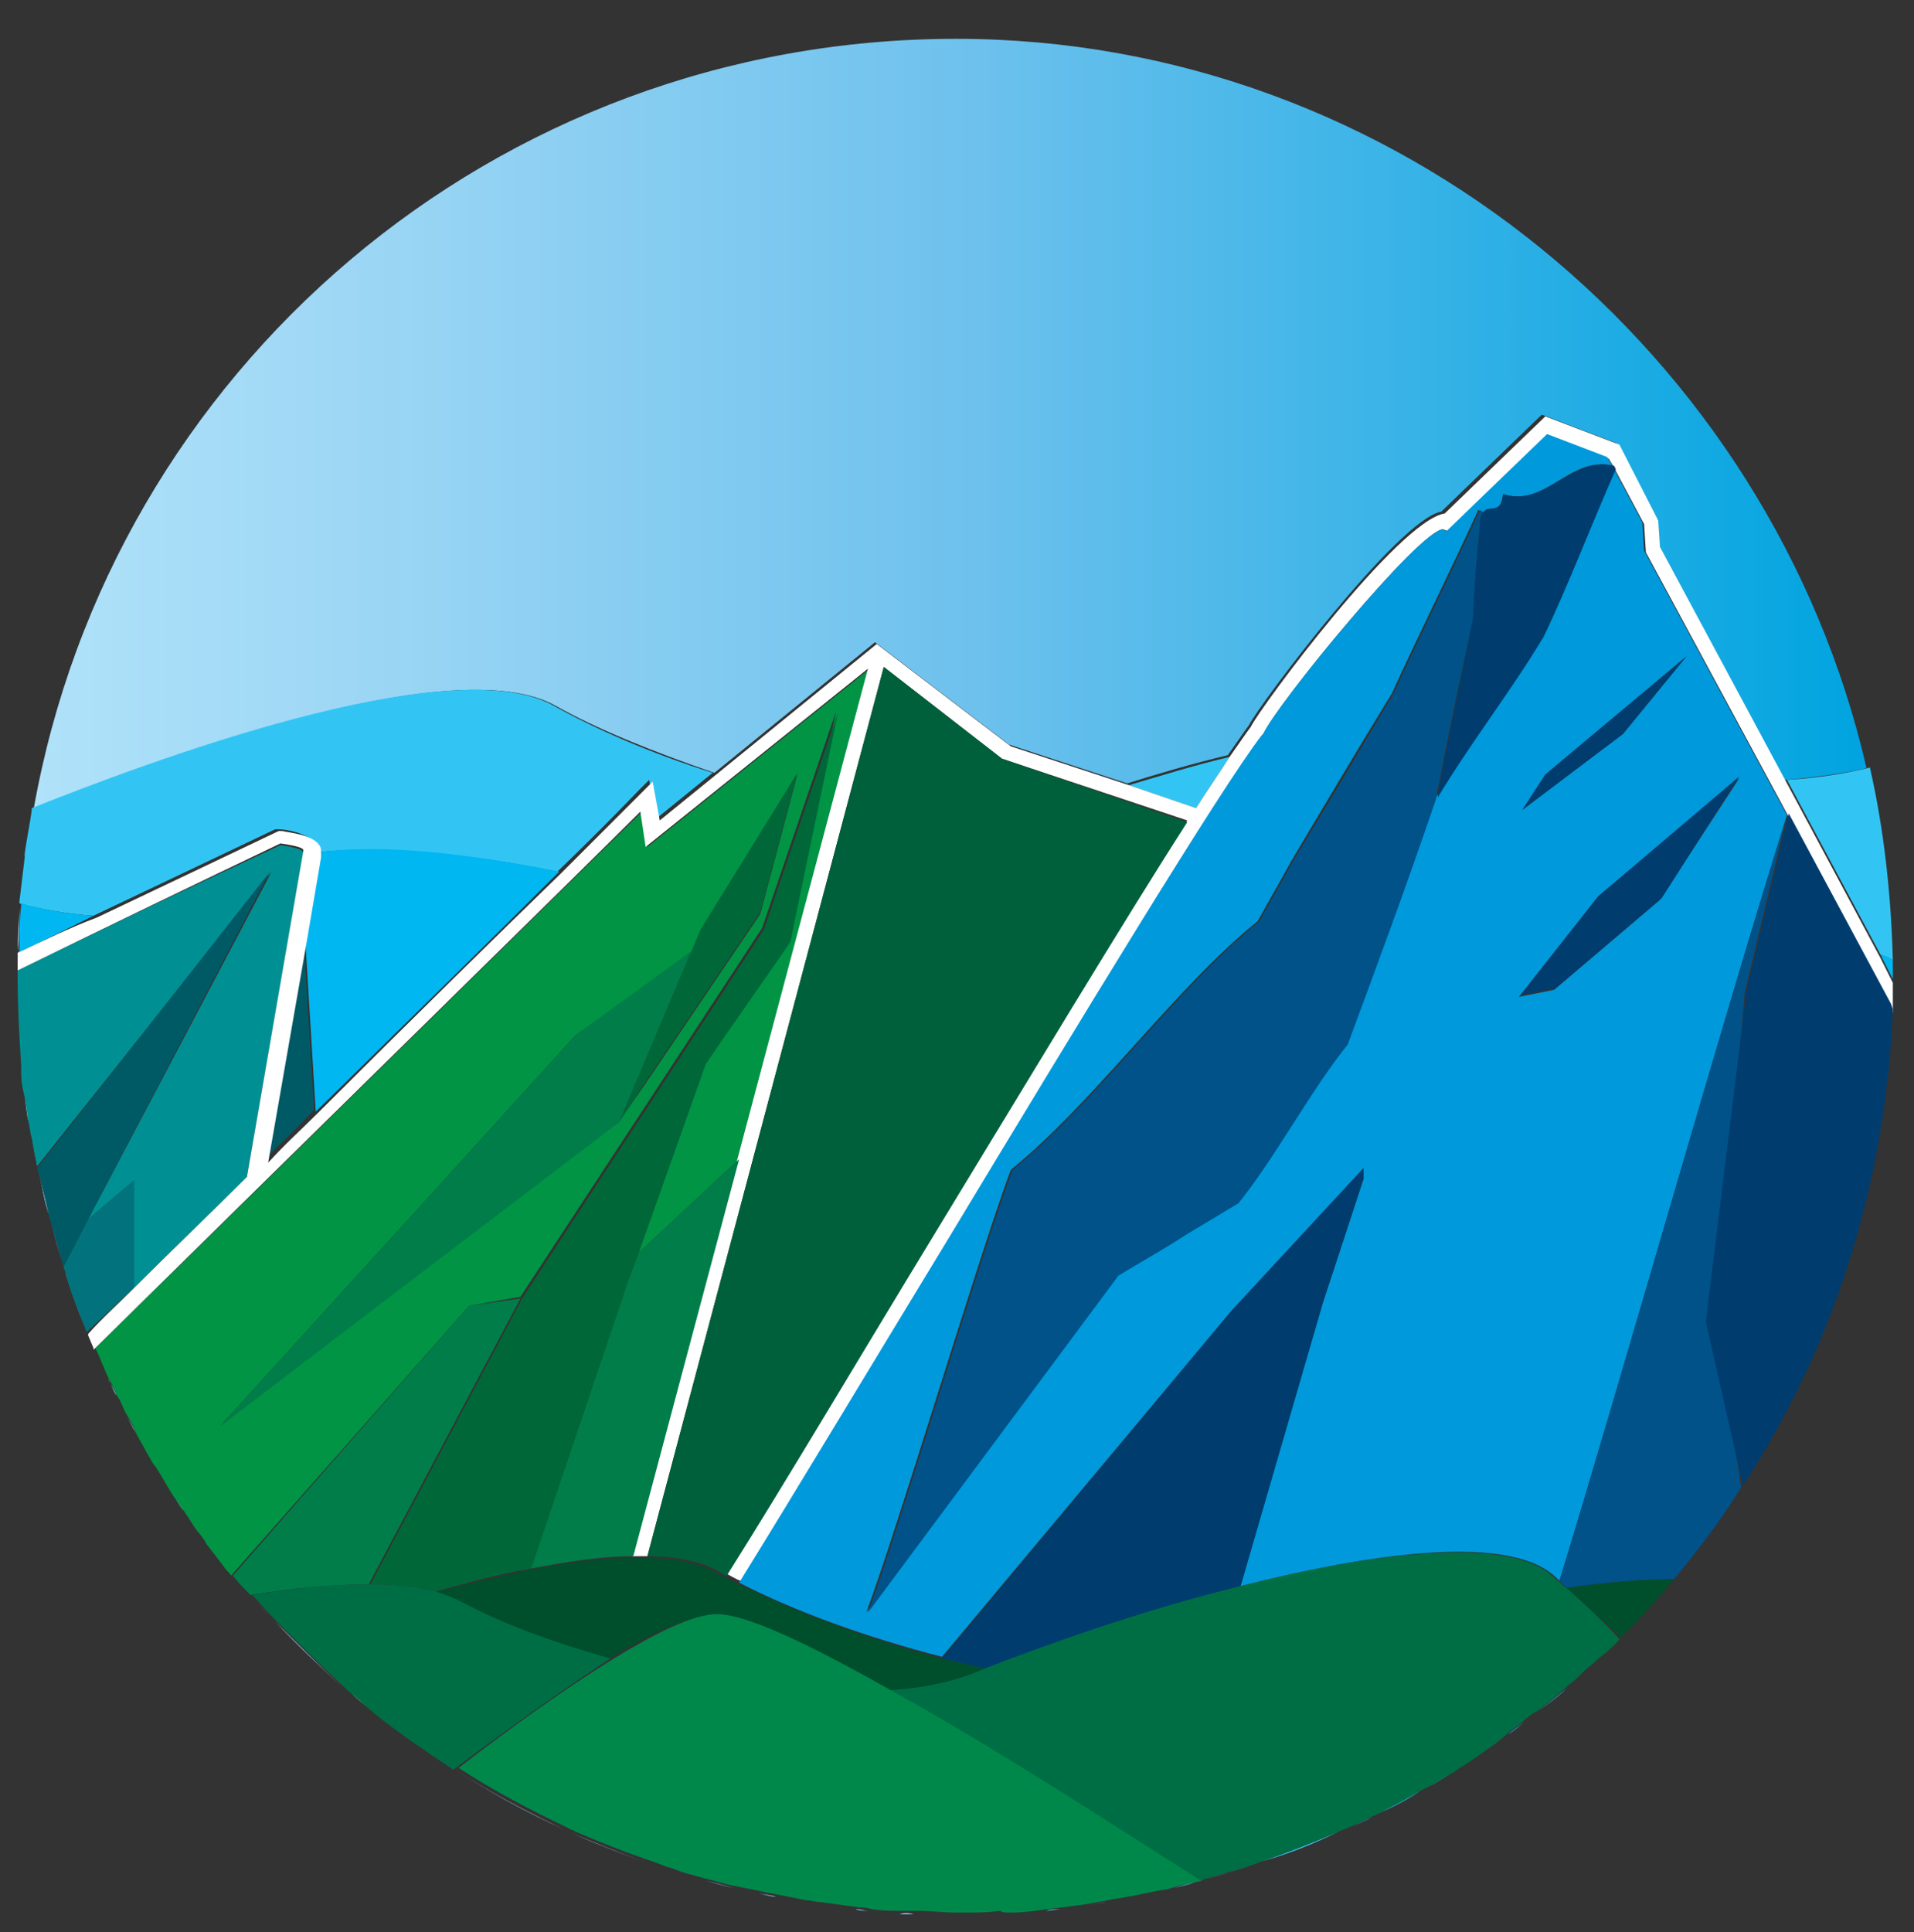 <?xml version="1.0" encoding="utf-8"?>
<!-- Generator: Adobe Illustrator 22.1.0, SVG Export Plug-In . SVG Version: 6.00 Build 0)  -->
<svg version="1.1" id="Layer_1" xmlns="http://www.w3.org/2000/svg" xmlns:xlink="http://www.w3.org/1999/xlink" x="0px" y="0px"
	 viewBox="0 0 108.5 109.5" style="enable-background:new 0 0 108.5 109.5;" xml:space="preserve">
<rect x="0" y="0" width="108.5" height="109.5" fill="#333333" stroke="none"/>
<style type="text/css">
	.st0{fill:url(#SVGID_1_);}
	.st1{fill:url(#SVGID_2_);}
	.st2{fill:url(#SVGID_3_);}
	.st3{fill:url(#SVGID_4_);}
	.st4{fill:url(#SVGID_5_);}
	.st5{fill:url(#SVGID_6_);}
	.st6{fill:url(#SVGID_7_);}
	.st7{fill:url(#SVGID_8_);}
	.st8{fill:url(#SVGID_9_);}
	.st9{fill:url(#SVGID_10_);}
	.st10{fill:url(#SVGID_11_);}
	.st11{fill:url(#SVGID_12_);}
	.st12{fill:url(#SVGID_13_);}
	.st13{fill:url(#SVGID_14_);}
	.st14{fill:url(#SVGID_15_);}
	.st15{fill:url(#SVGID_16_);}
	.st16{fill:url(#SVGID_17_);}
	.st17{fill:url(#SVGID_18_);}
	.st18{fill:url(#SVGID_19_);}
	.st19{fill:url(#SVGID_20_);}
	.st20{fill:url(#SVGID_21_);}
	.st21{fill:url(#SVGID_22_);}
	.st22{fill:url(#SVGID_23_);}
	.st23{fill:url(#SVGID_24_);}
	.st24{fill:url(#SVGID_25_);}
	.st25{fill:url(#SVGID_26_);}
	.st26{fill:url(#SVGID_27_);}
	.st27{fill:url(#SVGID_28_);}
	.st28{fill:url(#SVGID_29_);}
	.st29{fill:url(#SVGID_30_);}
	.st30{fill:url(#SVGID_31_);}
	.st31{fill:url(#SVGID_32_);}
	.st32{fill:url(#SVGID_33_);}
	.st33{fill:url(#SVGID_34_);}
	.st34{fill:url(#SVGID_35_);}
	.st35{fill:url(#SVGID_36_);}
	.st36{fill:url(#SVGID_37_);}
	.st37{fill:url(#SVGID_38_);}
	.st38{fill:url(#SVGID_39_);}
	.st39{fill:url(#SVGID_40_);}
	.st40{fill:url(#SVGID_41_);}
	.st41{fill:url(#SVGID_42_);}
	.st42{fill:url(#SVGID_43_);}
	.st43{fill:#32C5F4;}
	.st44{fill:#00B7F1;}
	.st45{fill:#005A66;}
	.st46{fill:#009093;}
	.st47{fill:#02737C;}
	.st48{fill:#009444;}
	.st49{fill:#FFFFFF;}
	.st50{fill:#007D49;}
	.st51{fill:#006838;}
	.st52{fill:#00603B;}
	.st53{fill:#0099DB;}
	.st54{fill:#005289;}
	.st55{fill:#003D6E;}
	.st56{fill:#004F2C;}
	.st57{fill:#006E45;}
	.st58{fill:#00884B;}
</style>
<g>
	<g>
		<linearGradient id="SVGID_1_" gradientUnits="userSpaceOnUse" x1="1.002" y1="104.741" x2="107.323" y2="104.741">
			<stop  offset="0" style="stop-color:#B1E3FA"/>
			<stop  offset="0.174" style="stop-color:#9ED7F5"/>
			<stop  offset="0.518" style="stop-color:#6DC1ED"/>
			<stop  offset="0.997" style="stop-color:#00A4E0"/>
			<stop  offset="1" style="stop-color:#00A4E0"/>
		</linearGradient>
		<path class="st0" d="M36.8,105.6c-1.5-0.5-3-1.1-4.4-1.7C33.9,104.5,35.3,105.1,36.8,105.6z"/>
		<linearGradient id="SVGID_2_" gradientUnits="userSpaceOnUse" x1="1.002" y1="98.635" x2="107.323" y2="98.635">
			<stop  offset="0" style="stop-color:#B1E3FA"/>
			<stop  offset="0.174" style="stop-color:#9ED7F5"/>
			<stop  offset="0.518" style="stop-color:#6DC1ED"/>
			<stop  offset="0.997" style="stop-color:#00A4E0"/>
			<stop  offset="1" style="stop-color:#00A4E0"/>
		</linearGradient>
		<path class="st1" d="M25.7,100.3c-1.6-1-3.1-2.1-4.5-3.2C22.6,98.2,24.1,99.3,25.7,100.3z"/>
		<linearGradient id="SVGID_3_" gradientUnits="userSpaceOnUse" x1="1.002" y1="101.99" x2="107.323" y2="101.99">
			<stop  offset="0" style="stop-color:#B1E3FA"/>
			<stop  offset="0.174" style="stop-color:#9ED7F5"/>
			<stop  offset="0.518" style="stop-color:#6DC1ED"/>
			<stop  offset="0.997" style="stop-color:#00A4E0"/>
			<stop  offset="1" style="stop-color:#00A4E0"/>
		</linearGradient>
		<path class="st2" d="M32,103.7c-2.2-1-4.2-2.1-6.2-3.4C27.8,101.6,29.9,102.7,32,103.7z"/>
		<linearGradient id="SVGID_4_" gradientUnits="userSpaceOnUse" x1="1.002" y1="106.085" x2="107.323" y2="106.085">
			<stop  offset="0" style="stop-color:#B1E3FA"/>
			<stop  offset="0.174" style="stop-color:#9ED7F5"/>
			<stop  offset="0.518" style="stop-color:#6DC1ED"/>
			<stop  offset="0.997" style="stop-color:#00A4E0"/>
			<stop  offset="1" style="stop-color:#00A4E0"/>
		</linearGradient>
		<path class="st3" d="M38.9,106.3c-0.4-0.1-0.8-0.3-1.2-0.4C38.1,106,38.5,106.2,38.9,106.3z"/>
		<linearGradient id="SVGID_5_" gradientUnits="userSpaceOnUse" x1="1.002" y1="89.01" x2="107.323" y2="89.01">
			<stop  offset="0" style="stop-color:#B1E3FA"/>
			<stop  offset="0.174" style="stop-color:#9ED7F5"/>
			<stop  offset="0.518" style="stop-color:#6DC1ED"/>
			<stop  offset="0.997" style="stop-color:#00A4E0"/>
			<stop  offset="1" style="stop-color:#00A4E0"/>
		</linearGradient>
		<path class="st4" d="M13.2,89.3c-0.1-0.2-0.3-0.3-0.4-0.5C13,88.9,13.1,89.1,13.2,89.3z"/>
		<linearGradient id="SVGID_6_" gradientUnits="userSpaceOnUse" x1="1.002" y1="96.367" x2="107.323" y2="96.367">
			<stop  offset="0" style="stop-color:#B1E3FA"/>
			<stop  offset="0.174" style="stop-color:#9ED7F5"/>
			<stop  offset="0.518" style="stop-color:#6DC1ED"/>
			<stop  offset="0.997" style="stop-color:#00A4E0"/>
			<stop  offset="1" style="stop-color:#00A4E0"/>
		</linearGradient>
		<path class="st5" d="M21.1,96.9c-0.5-0.4-0.9-0.8-1.4-1.2C20.1,96.2,20.6,96.6,21.1,96.9z"/>
		<linearGradient id="SVGID_7_" gradientUnits="userSpaceOnUse" x1="1.002" y1="106.799" x2="107.323" y2="106.799">
			<stop  offset="0" style="stop-color:#B1E3FA"/>
			<stop  offset="0.174" style="stop-color:#9ED7F5"/>
			<stop  offset="0.518" style="stop-color:#6DC1ED"/>
			<stop  offset="0.997" style="stop-color:#00A4E0"/>
			<stop  offset="1" style="stop-color:#00A4E0"/>
		</linearGradient>
		<path class="st6" d="M41.6,107c-0.5-0.1-1-0.3-1.6-0.4C40.5,106.7,41,106.9,41.6,107z"/>
		<linearGradient id="SVGID_8_" gradientUnits="userSpaceOnUse" x1="1.002" y1="87.117" x2="107.323" y2="87.117">
			<stop  offset="0" style="stop-color:#B1E3FA"/>
			<stop  offset="0.174" style="stop-color:#9ED7F5"/>
			<stop  offset="0.518" style="stop-color:#6DC1ED"/>
			<stop  offset="0.997" style="stop-color:#00A4E0"/>
			<stop  offset="1" style="stop-color:#00A4E0"/>
		</linearGradient>
		<path class="st7" d="M11.8,87.5c-0.2-0.2-0.4-0.5-0.5-0.7C11.5,87,11.6,87.2,11.8,87.5z"/>
		<linearGradient id="SVGID_9_" gradientUnits="userSpaceOnUse" x1="1.002" y1="91.119" x2="107.323" y2="91.119">
			<stop  offset="0" style="stop-color:#B1E3FA"/>
			<stop  offset="0.174" style="stop-color:#9ED7F5"/>
			<stop  offset="0.518" style="stop-color:#6DC1ED"/>
			<stop  offset="0.997" style="stop-color:#00A4E0"/>
			<stop  offset="1" style="stop-color:#00A4E0"/>
		</linearGradient>
		<path class="st8" d="M15.5,91.8c-0.4-0.4-0.8-0.9-1.2-1.3C14.7,90.9,15,91.3,15.5,91.8z"/>
		<linearGradient id="SVGID_10_" gradientUnits="userSpaceOnUse" x1="1.002" y1="108.514" x2="107.323" y2="108.514">
			<stop  offset="0" style="stop-color:#B1E3FA"/>
			<stop  offset="0.174" style="stop-color:#9ED7F5"/>
			<stop  offset="0.518" style="stop-color:#6DC1ED"/>
			<stop  offset="0.997" style="stop-color:#00A4E0"/>
			<stop  offset="1" style="stop-color:#00A4E0"/>
		</linearGradient>
		<path class="st9" d="M54,108.5c0,0,0.1,0,0.1,0c0,0,0.1,0,0.1,0c0,0-0.1,0-0.1,0C54.1,108.5,54.1,108.5,54,108.5z"/>
		<linearGradient id="SVGID_11_" gradientUnits="userSpaceOnUse" x1="1.002" y1="93.824" x2="107.323" y2="93.824">
			<stop  offset="0" style="stop-color:#B1E3FA"/>
			<stop  offset="0.174" style="stop-color:#9ED7F5"/>
			<stop  offset="0.518" style="stop-color:#6DC1ED"/>
			<stop  offset="0.997" style="stop-color:#00A4E0"/>
			<stop  offset="1" style="stop-color:#00A4E0"/>
		</linearGradient>
		<path class="st10" d="M15.6,91.9c1.3,1.3,2.6,2.6,3.9,3.8C18.2,94.5,16.9,93.3,15.6,91.9z"/>
		<linearGradient id="SVGID_12_" gradientUnits="userSpaceOnUse" x1="1.002" y1="106.404" x2="107.323" y2="106.404">
			<stop  offset="0" style="stop-color:#B1E3FA"/>
			<stop  offset="0.174" style="stop-color:#9ED7F5"/>
			<stop  offset="0.518" style="stop-color:#6DC1ED"/>
			<stop  offset="0.997" style="stop-color:#00A4E0"/>
			<stop  offset="1" style="stop-color:#00A4E0"/>
		</linearGradient>
		<path class="st11" d="M66.5,107c1.5-0.4,3-0.8,4.5-1.3c-1,0.3-2.1,0.7-3.1,0.9C67.5,106.8,67,106.9,66.5,107z"/>
		<linearGradient id="SVGID_13_" gradientUnits="userSpaceOnUse" x1="1.002" y1="85.222" x2="107.323" y2="85.222">
			<stop  offset="0" style="stop-color:#B1E3FA"/>
			<stop  offset="0.174" style="stop-color:#9ED7F5"/>
			<stop  offset="0.518" style="stop-color:#6DC1ED"/>
			<stop  offset="0.997" style="stop-color:#00A4E0"/>
			<stop  offset="1" style="stop-color:#00A4E0"/>
		</linearGradient>
		<path class="st12" d="M10.4,85.6c-0.2-0.2-0.3-0.5-0.5-0.7C10.1,85.1,10.3,85.3,10.4,85.6z"/>
		<linearGradient id="SVGID_14_" gradientUnits="userSpaceOnUse" x1="1.002" y1="108.437" x2="107.323" y2="108.437">
			<stop  offset="0" style="stop-color:#B1E3FA"/>
			<stop  offset="0.174" style="stop-color:#9ED7F5"/>
			<stop  offset="0.518" style="stop-color:#6DC1ED"/>
			<stop  offset="0.997" style="stop-color:#00A4E0"/>
			<stop  offset="1" style="stop-color:#00A4E0"/>
		</linearGradient>
		<path class="st13" d="M57.3,108.4c-0.2,0-0.5,0-0.7,0C56.8,108.4,57,108.4,57.3,108.4z"/>
		<linearGradient id="SVGID_15_" gradientUnits="userSpaceOnUse" x1="1.002" y1="107.437" x2="107.323" y2="107.437">
			<stop  offset="0" style="stop-color:#B1E3FA"/>
			<stop  offset="0.174" style="stop-color:#9ED7F5"/>
			<stop  offset="0.518" style="stop-color:#6DC1ED"/>
			<stop  offset="0.997" style="stop-color:#00A4E0"/>
			<stop  offset="1" style="stop-color:#00A4E0"/>
		</linearGradient>
		<path class="st14" d="M44,107.5c-0.3-0.1-0.6-0.1-1-0.2C43.4,107.4,43.7,107.5,44,107.5z"/>
		<linearGradient id="SVGID_16_" gradientUnits="userSpaceOnUse" x1="1.002" y1="107.866" x2="107.323" y2="107.866">
			<stop  offset="0" style="stop-color:#B1E3FA"/>
			<stop  offset="0.174" style="stop-color:#9ED7F5"/>
			<stop  offset="0.518" style="stop-color:#6DC1ED"/>
			<stop  offset="0.997" style="stop-color:#00A4E0"/>
			<stop  offset="1" style="stop-color:#00A4E0"/>
		</linearGradient>
		<path class="st15" d="M46.3,107.9c-0.3,0-0.5-0.1-0.8-0.1C45.8,107.8,46,107.9,46.3,107.9z"/>
		<linearGradient id="SVGID_17_" gradientUnits="userSpaceOnUse" x1="1.002" y1="108.434" x2="107.323" y2="108.434">
			<stop  offset="0" style="stop-color:#B1E3FA"/>
			<stop  offset="0.174" style="stop-color:#9ED7F5"/>
			<stop  offset="0.518" style="stop-color:#6DC1ED"/>
			<stop  offset="0.997" style="stop-color:#00A4E0"/>
			<stop  offset="1" style="stop-color:#00A4E0"/>
		</linearGradient>
		<path class="st16" d="M51.8,108.5c-0.3,0-0.5,0-0.8,0C51.2,108.4,51.5,108.4,51.8,108.5z"/>
		<linearGradient id="SVGID_18_" gradientUnits="userSpaceOnUse" x1="1.002" y1="108.247" x2="107.323" y2="108.247">
			<stop  offset="0" style="stop-color:#B1E3FA"/>
			<stop  offset="0.174" style="stop-color:#9ED7F5"/>
			<stop  offset="0.518" style="stop-color:#6DC1ED"/>
			<stop  offset="0.997" style="stop-color:#00A4E0"/>
			<stop  offset="1" style="stop-color:#00A4E0"/>
		</linearGradient>
		<path class="st17" d="M49.2,108.3c-0.2,0-0.5,0-0.7-0.1C48.8,108.2,49,108.3,49.2,108.3z"/>
		<linearGradient id="SVGID_19_" gradientUnits="userSpaceOnUse" x1="1.013" y1="24.038" x2="105.983" y2="24.038">
			<stop  offset="0" style="stop-color:#B1E3FA"/>
			<stop  offset="0.174" style="stop-color:#9ED7F5"/>
			<stop  offset="0.518" style="stop-color:#6DC1ED"/>
			<stop  offset="0.997" style="stop-color:#00A4E0"/>
			<stop  offset="1" style="stop-color:#00A4E0"/>
		</linearGradient>
		<path class="st18" d="M31.5,40c2.3,1.3,5.5,2.6,9,3.8l9.1-7.4l0,0l0,0l0,0l0,0l7.6,5.8l6.7,2.2c1.6-0.5,3.6-1.1,5.7-1.6
			c0.5-0.7,0.9-1.3,1.2-1.7c0.6-1.2,8.5-11.7,10.9-12.1l5.7-5.5l4.2,1.6l2.2,4.3l0.1,1.5l7.2,13.3c1.8-0.1,4.8-0.6,4.7-0.7
			C100.4,20.1,79.2,2.2,54.2,2.2C28,2.2,6.3,21,1.9,45.9C8.2,43.3,25.6,36.7,31.5,40z"/>
		<linearGradient id="SVGID_20_" gradientUnits="userSpaceOnUse" x1="1.002" y1="107.898" x2="107.323" y2="107.898">
			<stop  offset="0" style="stop-color:#B1E3FA"/>
			<stop  offset="0.174" style="stop-color:#9ED7F5"/>
			<stop  offset="0.518" style="stop-color:#6DC1ED"/>
			<stop  offset="0.997" style="stop-color:#00A4E0"/>
			<stop  offset="1" style="stop-color:#00A4E0"/>
		</linearGradient>
		<path class="st19" d="M62.7,107.8c-0.4,0.1-0.7,0.1-1.1,0.2C62,107.9,62.4,107.9,62.7,107.8z"/>
		<linearGradient id="SVGID_21_" gradientUnits="userSpaceOnUse" x1="1.002" y1="108.21" x2="107.323" y2="108.21">
			<stop  offset="0" style="stop-color:#B1E3FA"/>
			<stop  offset="0.174" style="stop-color:#9ED7F5"/>
			<stop  offset="0.518" style="stop-color:#6DC1ED"/>
			<stop  offset="0.997" style="stop-color:#00A4E0"/>
			<stop  offset="1" style="stop-color:#00A4E0"/>
		</linearGradient>
		<path class="st20" d="M60.2,108.2c-0.3,0-0.6,0.1-0.9,0.1C59.6,108.2,59.9,108.2,60.2,108.2z"/>
		<linearGradient id="SVGID_22_" gradientUnits="userSpaceOnUse" x1="1.002" y1="97.925" x2="107.323" y2="97.925">
			<stop  offset="0" style="stop-color:#B1E3FA"/>
			<stop  offset="0.174" style="stop-color:#9ED7F5"/>
			<stop  offset="0.518" style="stop-color:#6DC1ED"/>
			<stop  offset="0.997" style="stop-color:#00A4E0"/>
			<stop  offset="1" style="stop-color:#00A4E0"/>
		</linearGradient>
		<path class="st21" d="M86.5,97.5c-0.3,0.3-0.7,0.5-1,0.8C85.8,98.1,86.2,97.8,86.5,97.5z"/>
		<linearGradient id="SVGID_23_" gradientUnits="userSpaceOnUse" x1="1.002" y1="96.33" x2="107.323" y2="96.33">
			<stop  offset="0" style="stop-color:#B1E3FA"/>
			<stop  offset="0.174" style="stop-color:#9ED7F5"/>
			<stop  offset="0.518" style="stop-color:#6DC1ED"/>
			<stop  offset="0.997" style="stop-color:#00A4E0"/>
			<stop  offset="1" style="stop-color:#00A4E0"/>
		</linearGradient>
		<path class="st22" d="M88.8,95.7c-0.5,0.5-1.1,0.9-1.6,1.3C87.7,96.6,88.3,96.1,88.8,95.7z"/>
		<linearGradient id="SVGID_24_" gradientUnits="userSpaceOnUse" x1="1.002" y1="107.412" x2="107.323" y2="107.412">
			<stop  offset="0" style="stop-color:#B1E3FA"/>
			<stop  offset="0.174" style="stop-color:#9ED7F5"/>
			<stop  offset="0.518" style="stop-color:#6DC1ED"/>
			<stop  offset="0.997" style="stop-color:#00A4E0"/>
			<stop  offset="1" style="stop-color:#00A4E0"/>
		</linearGradient>
		<path class="st23" d="M65.9,107.2c-0.7,0.2-1.4,0.3-2.1,0.4C64.5,107.5,65.2,107.4,65.9,107.2z"/>
		<linearGradient id="SVGID_25_" gradientUnits="userSpaceOnUse" x1="1.002" y1="94.637" x2="107.323" y2="94.637">
			<stop  offset="0" style="stop-color:#B1E3FA"/>
			<stop  offset="0.174" style="stop-color:#9ED7F5"/>
			<stop  offset="0.518" style="stop-color:#6DC1ED"/>
			<stop  offset="0.997" style="stop-color:#00A4E0"/>
			<stop  offset="1" style="stop-color:#00A4E0"/>
		</linearGradient>
		<path class="st24" d="M90.4,94.2c-0.3,0.3-0.6,0.6-0.9,0.8C89.8,94.8,90.1,94.5,90.4,94.2z"/>
		<linearGradient id="SVGID_26_" gradientUnits="userSpaceOnUse" x1="1.002" y1="99.426" x2="107.323" y2="99.426">
			<stop  offset="0" style="stop-color:#B1E3FA"/>
			<stop  offset="0.174" style="stop-color:#9ED7F5"/>
			<stop  offset="0.518" style="stop-color:#6DC1ED"/>
			<stop  offset="0.997" style="stop-color:#00A4E0"/>
			<stop  offset="1" style="stop-color:#00A4E0"/>
		</linearGradient>
		<path class="st25" d="M84.8,98.8c-0.6,0.4-1.3,0.9-1.9,1.3C83.5,99.7,84.2,99.2,84.8,98.8z"/>
		<linearGradient id="SVGID_27_" gradientUnits="userSpaceOnUse" x1="1.002" y1="103.299" x2="107.323" y2="103.299">
			<stop  offset="0" style="stop-color:#B1E3FA"/>
			<stop  offset="0.174" style="stop-color:#9ED7F5"/>
			<stop  offset="0.518" style="stop-color:#6DC1ED"/>
			<stop  offset="0.997" style="stop-color:#00A4E0"/>
			<stop  offset="1" style="stop-color:#00A4E0"/>
		</linearGradient>
		<path class="st26" d="M77.8,103c-0.4,0.2-0.9,0.4-1.3,0.6C76.9,103.4,77.3,103.2,77.8,103z"/>
		<linearGradient id="SVGID_28_" gradientUnits="userSpaceOnUse" x1="1.002" y1="47.212" x2="107.323" y2="47.212">
			<stop  offset="0" style="stop-color:#B1E3FA"/>
			<stop  offset="0.174" style="stop-color:#9ED7F5"/>
			<stop  offset="0.518" style="stop-color:#6DC1ED"/>
			<stop  offset="0.997" style="stop-color:#00A4E0"/>
			<stop  offset="1" style="stop-color:#00A4E0"/>
		</linearGradient>
		<path class="st27" d="M1.5,48.5c0.1-0.8,0.2-1.7,0.4-2.5C1.7,46.8,1.6,47.6,1.5,48.5z"/>
		<linearGradient id="SVGID_29_" gradientUnits="userSpaceOnUse" x1="1.002" y1="100.821" x2="107.323" y2="100.821">
			<stop  offset="0" style="stop-color:#B1E3FA"/>
			<stop  offset="0.174" style="stop-color:#9ED7F5"/>
			<stop  offset="0.518" style="stop-color:#6DC1ED"/>
			<stop  offset="0.997" style="stop-color:#00A4E0"/>
			<stop  offset="1" style="stop-color:#00A4E0"/>
		</linearGradient>
		<path class="st28" d="M82.3,100.5c-0.4,0.2-0.8,0.5-1.2,0.7C81.5,100.9,81.9,100.7,82.3,100.5z"/>
		<linearGradient id="SVGID_30_" gradientUnits="userSpaceOnUse" x1="1.002" y1="102.145" x2="107.323" y2="102.145">
			<stop  offset="0" style="stop-color:#B1E3FA"/>
			<stop  offset="0.174" style="stop-color:#9ED7F5"/>
			<stop  offset="0.518" style="stop-color:#6DC1ED"/>
			<stop  offset="0.997" style="stop-color:#00A4E0"/>
			<stop  offset="1" style="stop-color:#00A4E0"/>
		</linearGradient>
		<path class="st29" d="M80.5,101.5c-0.8,0.4-1.6,0.9-2.4,1.3C79,102.4,79.8,102,80.5,101.5z"/>
		<linearGradient id="SVGID_31_" gradientUnits="userSpaceOnUse" x1="1.002" y1="82.687" x2="107.323" y2="82.687">
			<stop  offset="0" style="stop-color:#B1E3FA"/>
			<stop  offset="0.174" style="stop-color:#9ED7F5"/>
			<stop  offset="0.518" style="stop-color:#6DC1ED"/>
			<stop  offset="0.997" style="stop-color:#00A4E0"/>
			<stop  offset="1" style="stop-color:#00A4E0"/>
		</linearGradient>
		<path class="st30" d="M8.8,83.1c-0.2-0.3-0.3-0.6-0.5-0.8C8.5,82.5,8.6,82.8,8.8,83.1z"/>
		<linearGradient id="SVGID_32_" gradientUnits="userSpaceOnUse" x1="1.002" y1="104.719" x2="107.323" y2="104.719">
			<stop  offset="0" style="stop-color:#B1E3FA"/>
			<stop  offset="0.174" style="stop-color:#9ED7F5"/>
			<stop  offset="0.518" style="stop-color:#6DC1ED"/>
			<stop  offset="0.997" style="stop-color:#00A4E0"/>
			<stop  offset="1" style="stop-color:#00A4E0"/>
		</linearGradient>
		<path class="st31" d="M75.9,103.8c-1.4,0.6-2.9,1.2-4.4,1.7C73,105.1,74.5,104.5,75.9,103.8z"/>
		<linearGradient id="SVGID_33_" gradientUnits="userSpaceOnUse" x1="1.002" y1="70.487" x2="107.323" y2="70.487">
			<stop  offset="0" style="stop-color:#B1E3FA"/>
			<stop  offset="0.174" style="stop-color:#9ED7F5"/>
			<stop  offset="0.518" style="stop-color:#6DC1ED"/>
			<stop  offset="0.997" style="stop-color:#00A4E0"/>
			<stop  offset="1" style="stop-color:#00A4E0"/>
		</linearGradient>
		<path class="st32" d="M3.6,71.7c-0.3-0.8-0.5-1.7-0.7-2.5C3.1,70.1,3.3,70.9,3.6,71.7z"/>
		<linearGradient id="SVGID_34_" gradientUnits="userSpaceOnUse" x1="1.002" y1="73.637" x2="107.323" y2="73.637">
			<stop  offset="0" style="stop-color:#B1E3FA"/>
			<stop  offset="0.174" style="stop-color:#9ED7F5"/>
			<stop  offset="0.518" style="stop-color:#6DC1ED"/>
			<stop  offset="0.997" style="stop-color:#00A4E0"/>
			<stop  offset="1" style="stop-color:#00A4E0"/>
		</linearGradient>
		<path class="st33" d="M4.8,75.2c-0.4-1-0.8-2.1-1.1-3.1C4.1,73.1,4.4,74.2,4.8,75.2z"/>
		<linearGradient id="SVGID_35_" gradientUnits="userSpaceOnUse" x1="1.002" y1="75.968" x2="107.323" y2="75.968">
			<stop  offset="0" style="stop-color:#B1E3FA"/>
			<stop  offset="0.174" style="stop-color:#9ED7F5"/>
			<stop  offset="0.518" style="stop-color:#6DC1ED"/>
			<stop  offset="0.997" style="stop-color:#00A4E0"/>
			<stop  offset="1" style="stop-color:#00A4E0"/>
		</linearGradient>
		<path class="st34" d="M5.3,76.3c-0.1-0.2-0.2-0.5-0.3-0.7C5.1,75.9,5.2,76.1,5.3,76.3z"/>
		<linearGradient id="SVGID_36_" gradientUnits="userSpaceOnUse" x1="1.002" y1="49.884" x2="107.323" y2="49.884">
			<stop  offset="0" style="stop-color:#B1E3FA"/>
			<stop  offset="0.174" style="stop-color:#9ED7F5"/>
			<stop  offset="0.518" style="stop-color:#6DC1ED"/>
			<stop  offset="0.997" style="stop-color:#00A4E0"/>
			<stop  offset="1" style="stop-color:#00A4E0"/>
		</linearGradient>
		<path class="st35" d="M1.2,51.2c0.1-0.9,0.2-1.7,0.3-2.5C1.3,49.5,1.2,50.3,1.2,51.2z"/>
		<linearGradient id="SVGID_37_" gradientUnits="userSpaceOnUse" x1="1.002" y1="80.673" x2="107.323" y2="80.673">
			<stop  offset="0" style="stop-color:#B1E3FA"/>
			<stop  offset="0.174" style="stop-color:#9ED7F5"/>
			<stop  offset="0.518" style="stop-color:#6DC1ED"/>
			<stop  offset="0.997" style="stop-color:#00A4E0"/>
			<stop  offset="1" style="stop-color:#00A4E0"/>
		</linearGradient>
		<path class="st36" d="M7.7,81.2c-0.2-0.3-0.4-0.7-0.5-1C7.3,80.5,7.5,80.8,7.7,81.2z"/>
		<linearGradient id="SVGID_38_" gradientUnits="userSpaceOnUse" x1="1.002" y1="78.646" x2="107.323" y2="78.646">
			<stop  offset="0" style="stop-color:#B1E3FA"/>
			<stop  offset="0.174" style="stop-color:#9ED7F5"/>
			<stop  offset="0.518" style="stop-color:#6DC1ED"/>
			<stop  offset="0.997" style="stop-color:#00A4E0"/>
			<stop  offset="1" style="stop-color:#00A4E0"/>
		</linearGradient>
		<path class="st37" d="M6.6,79.1c-0.2-0.3-0.3-0.7-0.5-1C6.3,78.5,6.5,78.8,6.6,79.1z"/>
		<linearGradient id="SVGID_39_" gradientUnits="userSpaceOnUse" x1="1.002" y1="60.58" x2="107.323" y2="60.58">
			<stop  offset="0" style="stop-color:#B1E3FA"/>
			<stop  offset="0.174" style="stop-color:#9ED7F5"/>
			<stop  offset="0.518" style="stop-color:#6DC1ED"/>
			<stop  offset="0.997" style="stop-color:#00A4E0"/>
			<stop  offset="1" style="stop-color:#00A4E0"/>
		</linearGradient>
		<path class="st38" d="M1.3,60.8c0-0.1,0-0.3,0-0.4C1.3,60.5,1.3,60.7,1.3,60.8z"/>
		<linearGradient id="SVGID_40_" gradientUnits="userSpaceOnUse" x1="1.002" y1="52.624" x2="107.323" y2="52.624">
			<stop  offset="0" style="stop-color:#B1E3FA"/>
			<stop  offset="0.174" style="stop-color:#9ED7F5"/>
			<stop  offset="0.518" style="stop-color:#6DC1ED"/>
			<stop  offset="0.997" style="stop-color:#00A4E0"/>
			<stop  offset="1" style="stop-color:#00A4E0"/>
		</linearGradient>
		<path class="st39" d="M1,53.9c0-0.9,0.1-1.8,0.1-2.6C1.1,52.2,1.1,53.1,1,53.9z"/>
		<linearGradient id="SVGID_41_" gradientUnits="userSpaceOnUse" x1="1.002" y1="62.859" x2="107.323" y2="62.859">
			<stop  offset="0" style="stop-color:#B1E3FA"/>
			<stop  offset="0.174" style="stop-color:#9ED7F5"/>
			<stop  offset="0.518" style="stop-color:#6DC1ED"/>
			<stop  offset="0.997" style="stop-color:#00A4E0"/>
			<stop  offset="1" style="stop-color:#00A4E0"/>
		</linearGradient>
		<path class="st40" d="M1.6,63.5c-0.1-0.4-0.1-0.8-0.2-1.3C1.5,62.6,1.6,63.1,1.6,63.5z"/>
		<linearGradient id="SVGID_42_" gradientUnits="userSpaceOnUse" x1="1.002" y1="67.715" x2="107.323" y2="67.715">
			<stop  offset="0" style="stop-color:#B1E3FA"/>
			<stop  offset="0.174" style="stop-color:#9ED7F5"/>
			<stop  offset="0.518" style="stop-color:#6DC1ED"/>
			<stop  offset="0.997" style="stop-color:#00A4E0"/>
			<stop  offset="1" style="stop-color:#00A4E0"/>
		</linearGradient>
		<path class="st41" d="M2.8,68.9c-0.2-0.8-0.4-1.6-0.6-2.5C2.4,67.3,2.5,68.1,2.8,68.9z"/>
		<linearGradient id="SVGID_43_" gradientUnits="userSpaceOnUse" x1="1.002" y1="65.329" x2="107.323" y2="65.329">
			<stop  offset="0" style="stop-color:#B1E3FA"/>
			<stop  offset="0.174" style="stop-color:#9ED7F5"/>
			<stop  offset="0.518" style="stop-color:#6DC1ED"/>
			<stop  offset="0.997" style="stop-color:#00A4E0"/>
			<stop  offset="1" style="stop-color:#00A4E0"/>
		</linearGradient>
		<path class="st42" d="M2.1,66.1c-0.1-0.5-0.2-1.1-0.3-1.6C1.9,65.1,2,65.6,2.1,66.1z"/>
		<path class="st43" d="M5.3,51.9c4.2-2,8-3.8,10.3-4.9l0.1,0l0.1,0c0.4,0,1.6,0.2,2.1,0.8c0.1,0.2,0.2,0.3,0.1,0.5
			c3.6-0.4,8.7,0.1,13.6,1.1c2.8-2.7,4.5-4.5,4.6-4.6l0.6-0.6l0.4,2.2l3.2-2.6c-3.5-1.1-6.7-2.5-9-3.8c-5.9-3.3-23.3,3.3-29.6,5.8
			c0,0,0,0,0,0c0,0,0,0.1,0,0.1c-0.1,0.8-0.3,1.7-0.4,2.5c0,0.1,0,0.1,0,0.2c-0.1,0.8-0.2,1.7-0.3,2.5c0,0,0,0.1,0,0.1
			C2.2,51.5,3.7,51.8,5.3,51.9z"/>
		<path class="st43" d="M67.8,45.8c0.7-1.1,1.4-2.1,1.9-2.9c-2.1,0.5-4,1.1-5.7,1.6L67.8,45.8z"/>
		<path class="st43" d="M106,43.5c-1.2,0.3-2.9,0.6-4.7,0.7l5.3,9.9c0.3,0.1,0.5,0.2,0.7,0.3C107.2,50.7,106.8,47,106,43.5z"/>
		<path class="st44" d="M5.3,51.9c-1.6-0.1-3.1-0.4-4.1-0.7c0,0,0,0.1,0,0.1c-0.1,0.9-0.1,1.7-0.1,2.6C1,54,1,54,1,54
			C2.5,53.3,3.9,52.6,5.3,51.9z"/>
		<path class="st44" d="M107.3,54.4c-0.2-0.1-0.4-0.2-0.7-0.3l0.7,1.4c0,0,0-0.1,0-0.1C107.3,55,107.3,54.7,107.3,54.4z"/>
		<path class="st44" d="M18.1,48.3c0,0.1,0,0.1,0,0.2l-0.8,4.7l0.6,9.8c5.4-5.3,10.4-10.2,13.8-13.6C26.7,48.4,21.7,47.8,18.1,48.3z
			"/>
		<path class="st45" d="M15,65.7c0.9-0.9,1.9-1.8,2.8-2.8l-0.6-9.8L15,65.7z"/>
		<path class="st46" d="M15.4,49.4L5,69.1l2.6-2.2l0,6.1c2.1-2.1,4.3-4.2,6.4-6.3l3.2-18.4c-0.1-0.2-0.7-0.3-1.3-0.4
			C11.4,50,6.1,52.5,1,55c0,0.1,0,0.2,0,0.4c0,1.7,0.1,3.4,0.2,5c0,0.1,0,0.3,0,0.4c0,0.5,0.1,1,0.2,1.4c0.1,0.4,0.1,0.8,0.2,1.3
			c0.1,0.4,0.1,0.7,0.2,1c0.1,0.5,0.2,1.1,0.3,1.6c0,0,0,0,0,0L15.4,49.4z"/>
		<path class="st47" d="M7.6,73l0-6.1L5,69.1l-1.4,2.7c0,0.1,0.1,0.2,0.1,0.3c0.3,1.1,0.7,2.1,1.1,3.1c0,0.1,0.1,0.2,0.1,0.3
			C5.8,74.7,6.7,73.8,7.6,73z"/>
		<path class="st45" d="M5,69.1l10.3-19.7L2.1,66.2c0,0.1,0.1,0.2,0.1,0.3c0.2,0.8,0.4,1.6,0.6,2.5c0,0.1,0.1,0.2,0.1,0.3
			c0.2,0.8,0.5,1.7,0.7,2.5c0,0,0,0,0,0L5,69.1z"/>
		<path class="st48" d="M26.6,74l2.9-0.5l0,0l13.7-20.9l4.2-12.3l-2.7,13L40,60.3L36.2,71l5.7-5.3l7.4-27.8L36.7,48l-0.3-2
			c-3.3,3.2-18.2,17.9-31,30.4c0.3,0.6,0.5,1.2,0.8,1.8c0.2,0.3,0.3,0.7,0.5,1c0.2,0.3,0.3,0.7,0.5,1c0.2,0.3,0.4,0.7,0.5,1
			c0.2,0.4,0.4,0.7,0.6,1.1c0.2,0.3,0.3,0.6,0.5,0.8c0.4,0.6,0.7,1.2,1.1,1.8c0.2,0.2,0.3,0.5,0.5,0.7c0.3,0.4,0.5,0.8,0.8,1.2
			c0.2,0.2,0.4,0.5,0.5,0.7c0.3,0.4,0.7,0.9,1,1.3c0.1,0.2,0.3,0.3,0.4,0.5c0,0,0,0,0,0L26.6,74z M25.7,66.3l6.9-7.6l6.6-4.7
			l0.5-1.2l5.5-8.9l-2.1,7.9l-6.5,9.6l-1.6,2.3l0,0L35,63.7l0-0.1L12.5,80.8L25.7,66.3z"/>
		<path class="st49" d="M36.3,46l0.3,2l12.6-10.1l-7.4,27.8l-6,22.5c0.3,0,0.6,0,0.9,0l13.4-50.4l6.7,5.2l10.5,3.5
			c-3.6,5.7-9,14.6-14.3,23.3c-4.2,6.9-8.5,14-11.8,19.4c0.2,0.1,0.5,0.3,0.8,0.4c3.4-5.4,7.6-12.5,11.8-19.4
			c7.6-12.6,15.5-25.6,17.8-28.6l0.1-0.1C72.3,40,80.5,30,81.8,30c0,0,0,0,0,0l0.3,0.1l5.7-5.4l3.4,1.3l0.3,0.5l0.1,0.2l1.6,3
			l0.1,1.6l8.1,15l0,0l5.8,10.8l0.1,0.3c0-0.6,0-1.2,0-1.7l-0.7-1.4l-5.3-9.9L94.1,31L94,29.5l-2.2-4.3l-4.2-1.6l-5.7,5.5
			C79.3,29.5,71.5,40,70.9,41.2c-0.3,0.4-0.7,1-1.2,1.7c-0.5,0.8-1.2,1.8-1.9,2.9L64,44.5l-6.7-2.2l-7.6-5.8l0,0l0,0l0,0l0,0
			l-9.1,7.4l-3.2,2.6l-0.4-2.2l-0.6,0.6c-0.1,0.1-1.8,1.8-4.6,4.6c-3.4,3.3-8.4,8.2-13.8,13.6c-0.9,0.9-1.9,1.8-2.8,2.8l2.2-12.6
			l0.8-4.7c0-0.1,0-0.1,0-0.2c0-0.2,0-0.4-0.1-0.5c-0.4-0.6-1.7-0.7-2.1-0.8l-0.1,0l-0.1,0c-2.3,1.1-6.1,2.9-10.3,4.9
			C3.9,52.6,2.5,53.3,1,54c0,0.3,0,0.6,0,1c5.1-2.5,10.3-5,14.9-7.2c0.6,0.1,1.3,0.2,1.3,0.4L14,66.7c-2.1,2.1-4.3,4.2-6.4,6.3
			c-0.9,0.9-1.8,1.7-2.6,2.6c0,0,0,0.1,0,0.1c0.1,0.2,0.2,0.5,0.3,0.7c0,0,0,0,0,0.1C18.2,63.8,33.1,49.2,36.3,46z"/>
		<polygon class="st50" points="35.1,63.6 36.6,61.3 35.1,63.6 		"/>
		<polygon class="st50" points="39.2,53.9 32.6,58.7 25.7,66.3 12.5,80.8 35.1,63.6 		"/>
		<path class="st50" d="M30.1,88.9c2.1-0.4,4-0.7,5.8-0.7l6-22.5L36.2,71l-0.6,1.6L30.1,88.9z"/>
		<path class="st50" d="M20.9,89.8l8.6-16.2L26.6,74L13.2,89.3c0.3,0.4,0.7,0.8,1,1.1C16.6,90,18.9,89.8,20.9,89.8z"/>
		<polygon class="st51" points="35,63.7 35.1,63.6 36.6,61.3 43.1,51.7 45.2,43.8 39.7,52.7 39.2,53.9 35.1,63.6 		"/>
		<path class="st51" d="M35.6,72.6l0.6-1.6L40,60.3l4.8-6.9l2.7-13l-4.2,12.3L29.6,73.6l0,0l-8.6,16.2c1.4,0,2.7,0.1,3.7,0.4
			c1.8-0.5,3.6-1,5.4-1.3L35.6,72.6z"/>
		<path class="st52" d="M41.2,89.3c3.4-5.4,7.6-12.5,11.8-19.4c5.3-8.7,10.7-17.7,14.3-23.3L56.8,43l-6.7-5.2L36.7,88.2
			c1.6,0,3.1,0.3,4.1,0.9C40.9,89.2,41.1,89.3,41.2,89.3z"/>
		<path class="st53" d="M107.3,57.2l-0.1-0.3L107.3,57.2C107.3,57.2,107.3,57.2,107.3,57.2z"/>
		<path class="st53" d="M69.8,74.3l7.5-8.1l-0.3,1l0.3-0.4L75,73.8l-4.7,16.1c7.5-1.9,15.3-3,17.9-0.5c0.1,0.1,0.1,0.1,0.2,0.2
			c3.7-12.1,9.4-32.3,12.9-43.4l-8.1-15l-0.1-1.6l-1.6-3c-1.4,2.9-2.8,6.6-4.1,9.5c-2,3.3-4,5.8-6,9.1c0-0.2,0.1-0.5,0.1-0.7
			c-1.7,5-3.4,9.9-5.2,14.5c-2.1,2.6-4.1,6.4-6.2,9c-1,0.6-2,1.2-3,1.8c-1.3,0.8-2.6,1.6-3.8,2.3L49.1,91.4
			c1.7-4.5,6.5-20.6,8.2-25.1c4.7-3.8,9.3-10.3,14-14.1c0.6-1.1,1.3-2.3,1.9-3.4c1.9-3.2,3.8-6.4,5.7-9.5c1.6-3.5,3.3-6.9,4.9-10.4
			C84,29,84,29,84.1,29c0.4-0.4,1,0.2,1.1-1c2.4,0.8,3.8-2.2,6.2-1.6l-0.3-0.5l-3.4-1.3L82,30.1L81.8,30c0,0,0,0,0,0
			c-1.3,0-9.5,10-10.2,11.6l-0.1,0.1c-2.3,3-10.2,16-17.8,28.6c-4.2,6.9-8.4,13.9-11.8,19.4c3.1,1.6,7.2,3.1,11.5,4.2L69.8,74.3z
			 M87.6,43.9l8-6.7L92,41.6l-5.7,4.3L87.6,43.9z M90.6,50.8l8-6.7l-4.5,6.9l-6,5.1l-2,0.4L90.6,50.8z"/>
		<path class="st54" d="M83.9,29.7c0-0.4,0.1-0.6,0.2-0.7C84,29,84,29,83.9,28.9c-1.6,3.5-3.3,6.9-4.9,10.4
			c-1.9,3.2-3.8,6.4-5.7,9.5c-0.6,1.1-1.3,2.3-1.9,3.4c-4.7,3.8-9.3,10.3-14,14.1c-1.7,4.5-6.5,20.6-8.2,25.1l14.2-19.1
			c1.3-0.8,2.6-1.5,3.8-2.3c1-0.6,2-1.2,3-1.8c2.1-2.6,4.1-6.4,6.2-9c1.7-4.6,3.3-8.9,5-13.9c0.6-3.2,1.4-7,2.1-10.2
			C83.6,33,83.7,31.8,83.9,29.7z"/>
		<path class="st54" d="M88.8,90c2.1-0.3,4.2-0.5,6.1-0.5c1.4-1.7,2.7-3.4,3.8-5.2l-1.4-9.4l1.6-18.6l2.4-10.1l0,0
			c-3.5,11.1-9.2,31.3-12.9,43.4C88.5,89.7,88.7,89.9,88.8,90z"/>
		<path class="st55" d="M85.2,28c-0.1,1.2-0.8,0.6-1.1,1c-0.1,0.1-0.2,0.3-0.2,0.7c-0.2,2.1-0.3,3.2-0.4,5.3
			c-0.6,3.2-1.3,6.3-1.9,9.5c0,0.2-0.1,0.5-0.1,0.7c2-3.3,4-5.8,6-9.1c1.4-2.9,2.8-6.6,4.1-9.5l-0.1-0.2
			C89.1,25.8,87.6,28.8,85.2,28z"/>
		<path class="st55" d="M96.7,74.9l2.1,9.3c5.1-7.8,8.1-17,8.5-27l-0.1-0.3l-5.8-10.8l-2.4,10.1L96.7,74.9z"/>
		<path class="st55" d="M77.3,66.8l0-0.6l-7.5,8.1L53.4,94c0.9,0.2,1.7,0.4,2.6,0.6c3-1.3,8.6-3.2,14.3-4.6L75,73.8L77.3,66.8z"/>
		<polygon class="st55" points="95.6,37.2 87.6,43.9 86.3,45.9 92,41.6 		"/>
		<path class="st56" d="M56,94.6c-0.9-0.2-1.7-0.4-2.6-0.6c-4.3-1.1-8.4-2.7-11.5-4.2c-0.3-0.1-0.5-0.3-0.8-0.4
			c-0.1-0.1-0.3-0.1-0.4-0.2c-1-0.6-2.5-0.9-4.1-0.9c-0.3,0-0.6,0-0.9,0c-1.7,0-3.7,0.3-5.8,0.7c-1.8,0.4-3.6,0.8-5.4,1.3
			c0.6,0.2,1.1,0.3,1.5,0.6c2.2,1.2,5.2,2.3,8.4,3.2c2.4-1.5,4.4-2.4,5.6-2.5c1.6-0.1,5.6,1.7,10.1,4.3c2-0.1,3.8-0.5,5.2-1.1
			C55.7,94.7,55.9,94.6,56,94.6z"/>
		<path class="st56" d="M91.9,92.8c1.1-1.1,2.1-2.2,3-3.3c-1.9,0-4,0.2-6.1,0.5C89.8,90.9,90.8,91.8,91.9,92.8z"/>
		<polygon class="st55" points="94.2,50.9 98.6,44 90.6,50.8 86.2,56.4 88.2,56 		"/>
		<path class="st57" d="M88.8,90c-0.2-0.1-0.3-0.3-0.5-0.4c-0.1-0.1-0.1-0.1-0.2-0.2C85.6,87,77.8,88,70.3,89.9
			c-5.7,1.4-11.2,3.4-14.3,4.6c-0.2,0.1-0.3,0.1-0.5,0.2c-1.4,0.6-3.2,1-5.2,1.1c5.9,3.4,13,8,17.6,10.8c1.1-0.3,2.1-0.6,3.1-0.9
			c0.2-0.1,0.3-0.1,0.5-0.2c1.5-0.5,3-1.1,4.4-1.7c0.2-0.1,0.3-0.1,0.5-0.2c0.4-0.2,0.9-0.4,1.3-0.6c0.1-0.1,0.3-0.1,0.4-0.2
			c0.8-0.4,1.6-0.8,2.4-1.3c0.2-0.1,0.4-0.2,0.6-0.3c0.4-0.2,0.8-0.5,1.2-0.7c0.2-0.1,0.4-0.3,0.6-0.4c0.7-0.4,1.3-0.9,1.9-1.3
			c0.2-0.2,0.4-0.3,0.6-0.5c0.3-0.3,0.7-0.5,1-0.8c0.2-0.2,0.5-0.4,0.7-0.5c0.6-0.4,1.1-0.9,1.6-1.3c0.2-0.2,0.5-0.4,0.7-0.6
			c0.3-0.3,0.6-0.6,0.9-0.8c0.2-0.2,0.4-0.4,0.7-0.6c0.3-0.3,0.6-0.5,0.8-0.8C90.8,91.8,89.8,90.9,88.8,90z"/>
		<path class="st57" d="M34.6,94c-3.2-0.9-6.2-2-8.4-3.2c-0.4-0.2-0.9-0.4-1.5-0.6c-1.1-0.3-2.3-0.4-3.7-0.4c-2,0-4.3,0.2-6.7,0.6
			c0,0,0,0,0,0c0.4,0.4,0.8,0.9,1.2,1.3c0.1,0.1,0.1,0.1,0.2,0.2c1.3,1.3,2.6,2.6,3.9,3.8c0,0,0.1,0.1,0.1,0.1
			c0.5,0.4,0.9,0.8,1.4,1.2c0,0,0.1,0.1,0.1,0.1c1.5,1.2,3,2.2,4.5,3.2c0,0,0,0,0,0C28.9,97.9,32,95.7,34.6,94z"/>
		<path class="st58" d="M57.3,108.4c0.7,0,1.4-0.1,2.1-0.2c0.3,0,0.6-0.1,0.9-0.1c0.5-0.1,0.9-0.1,1.4-0.2c0.4-0.1,0.7-0.1,1.1-0.2
			c0.4-0.1,0.7-0.1,1.1-0.2c0.7-0.1,1.4-0.3,2.1-0.4c0.2,0,0.4-0.1,0.7-0.2c0.5-0.1,0.9-0.2,1.4-0.3c-4.6-2.9-11.6-7.5-17.6-10.8
			c-4.6-2.6-8.5-4.5-10.1-4.3c-1.3,0.1-3.3,1.1-5.6,2.5c-2.6,1.6-5.7,3.8-8.8,6.2c0,0,0,0,0,0c2,1.3,4.1,2.4,6.2,3.4
			c0.1,0.1,0.3,0.1,0.4,0.2c1.4,0.6,2.9,1.2,4.4,1.7c0.3,0.1,0.5,0.2,0.8,0.3c0.4,0.1,0.8,0.3,1.2,0.4c0.4,0.1,0.7,0.2,1.1,0.3
			c0.5,0.1,1,0.3,1.6,0.4c0.5,0.1,1,0.2,1.5,0.3c0.3,0.1,0.6,0.1,1,0.2c0.5,0.1,1,0.2,1.5,0.3c0.3,0,0.5,0.1,0.8,0.1
			c0.7,0.1,1.5,0.2,2.2,0.3c0.2,0,0.4,0,0.7,0.1c0.6,0.1,1.2,0.1,1.8,0.1c0.3,0,0.5,0,0.8,0c0.8,0,1.5,0.1,2.3,0.1c0,0,0.1,0,0.1,0
			c0,0,0.1,0,0.1,0c0.8,0,1.5,0,2.2-0.1C56.8,108.4,57,108.4,57.3,108.4z"/>
	</g>
</g>
</svg>
